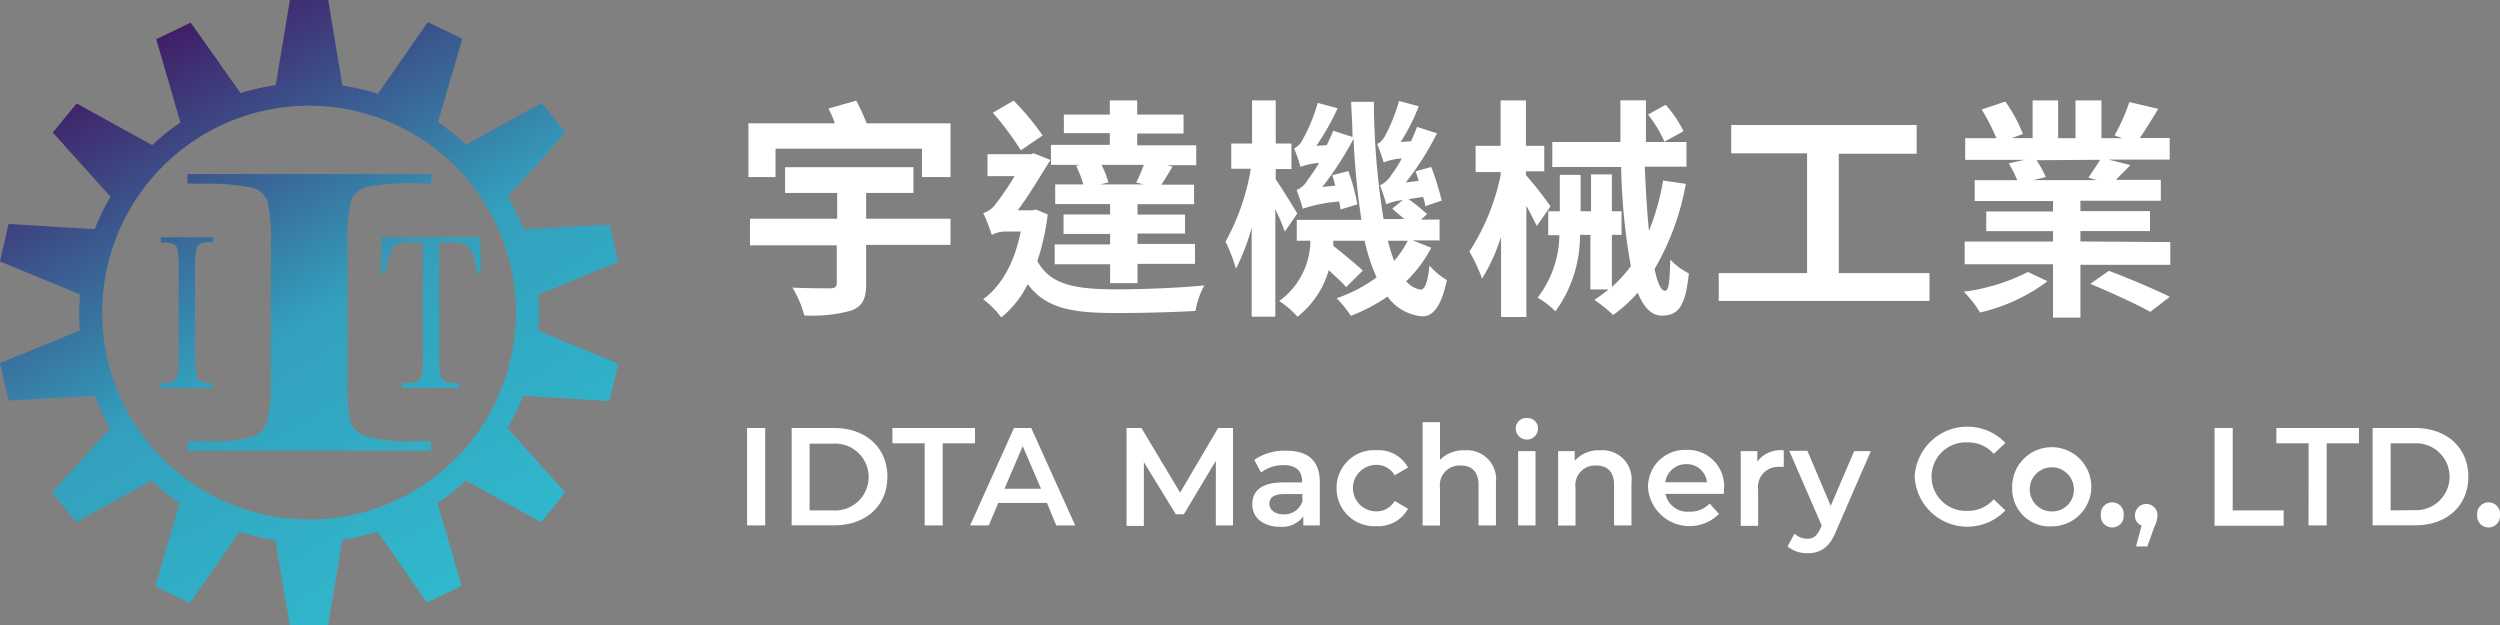 <svg xmlns="http://www.w3.org/2000/svg" xmlns:xlink="http://www.w3.org/1999/xlink" width="240" height="60.02" viewBox="0 0 240 60.02"><rect x="0" y="0" width="240" height="60.02" fill="#808080" stroke="none"/><defs><style>.a{isolation:isolate;}.b{fill:#fff;}.c{fill:url(#a);}</style><linearGradient id="a" x1="-512.95" y1="420.07" x2="-513.32" y2="420.71" gradientTransform="matrix(79.99, 0, 0, -80.91, 41077.19, 34042.33)" gradientUnits="userSpaceOnUse"><stop offset="0" stop-color="#30b8cd"/><stop offset="0.49" stop-color="#33a0bd"/><stop offset="1" stop-color="#411f68"/></linearGradient></defs><title>logo-w</title><g class="a"><g class="a"><path class="b" d="M91.25,11.84V17H88.51V14.27H74.45V17h-2.6V11.84h8.3a10.57,10.57,0,0,0-.62-1.42l2.67-.76a21.94,21.94,0,0,1,1,2.18ZM83.15,21h8.1v2.51h-8.1v3.72c0,1.49-.36,2.16-1.42,2.58a13.77,13.77,0,0,1-4.52.47,10,10,0,0,0-1.14-2.67c1.42.07,3.16.07,3.61.07s.65-.13.65-.51V23.55H72V21h8.37V18.52h-5V16.05H87.69v2.47H83.15Z"/><path class="b" d="M100.58,20.59a21.82,21.82,0,0,1-1,4.47c1.31,2.38,3.81,2.69,7.52,2.72,2.38,0,6-.13,8.52-.38a7.58,7.58,0,0,0-.85,2.45c-2.29.13-5.12.2-7.72.2-4.09,0-6.68-.44-8.39-2.78a9.37,9.37,0,0,1-2.54,3.2,8.56,8.56,0,0,0-1.74-1.74c1.78-1.31,3-3.49,3.61-6.5h-1.4a2.66,2.66,0,0,0-1.38.33,16,16,0,0,0-.82-2.11,2.19,2.19,0,0,0,1.07-.71,25.81,25.81,0,0,0,1.94-2.83h-2.6V14.8H99l.22-.09,1.62.65c-.78,1.22-2,3.32-3.14,4.83h1.38l.4-.07ZM98,14.43a28,28,0,0,0-2.69-3.61l2-1.16A25.89,25.89,0,0,1,100.09,13Zm5.63,1.4h-2.74V13.91h5.65V12.78h-4.41V11h4.41V9.64h2.63V11h4.45v1.82h-4.45v1.13h5.67v1.91H112l.56.13c-.38.67-.76,1.25-1.07,1.74h3.14v1.87h-5.43v1h4.56v1.82h-4.56v1h5.52v1.91h-5.52v1.85h-2.63V25.37h-5.32V23.46h5.32v-1h-4.47V20.59h4.47v-1h-5.27V17.7H104a10.92,10.92,0,0,0-.69-1.78Zm5.45,1.69a16.91,16.91,0,0,0,.73-1.69h-4.07a8.28,8.28,0,0,1,.67,1.69l-.8.18h4.16Z"/><path class="b" d="M123.34,22.24a20.42,20.42,0,0,0-.91-2.16V30.4h-2.27V21.86a20.91,20.91,0,0,1-1.51,3.94,15.5,15.5,0,0,0-1-2.6,21.83,21.83,0,0,0,2.43-7H118.2V13.78h2V9.64h2.27v4.14h1.51v2.45h-1.51v1c.49.67,1.76,2.74,2.07,3.27Zm14.06,1.54A12.5,12.5,0,0,1,135,27a2.18,2.18,0,0,0,1.38.8c.42,0,.69-.76.85-2.31a6.81,6.81,0,0,0,1.67,1.4c-.58,2.76-1.47,3.54-2.43,3.47a4.57,4.57,0,0,1-3.27-1.89,16.46,16.46,0,0,1-3.52,1.85,10.46,10.46,0,0,0-1.36-1.69,14.21,14.21,0,0,0,3.83-2A18.63,18.63,0,0,1,131,23.11h-3c0,.16,0,.33,0,.49.91.73,2.18,1.76,2.83,2.38l-1.6,1.58c-.38-.45-1-1-1.67-1.62a8.82,8.82,0,0,1-3,4.47,8.19,8.19,0,0,0-1.76-1.51,7.23,7.23,0,0,0,3-5.79h-1.31v-2h6.21a72.12,72.12,0,0,1-.76-7.79,30.18,30.18,0,0,1-3,4.63l1.25-.13c-.09-.36-.2-.71-.29-1l1.54-.4a19.94,19.94,0,0,1,.87,3.2l-1.62.49a6.28,6.28,0,0,0-.13-.76,13.42,13.42,0,0,0-3.49.69,18.91,18.91,0,0,0-.6-1.8,2.22,2.22,0,0,0,1.09-1,15.78,15.78,0,0,0,1.07-1.6,6.05,6.05,0,0,0-1.78.38,15.56,15.56,0,0,0-.62-1.78,1.61,1.61,0,0,0,.8-.8,15.89,15.89,0,0,0,1.47-3.56l1.91.51A23.1,23.1,0,0,1,126.37,14l1-.07c.22-.47.45-.93.62-1.38l1.85.6c0-1.07-.09-2.23-.13-3.38h2.18a73.44,73.44,0,0,0,.93,11.26h2c-.38-.33-.8-.67-1.16-1l1-.82a5.32,5.32,0,0,0-1.58.4,17.1,17.1,0,0,0-.6-1.82,2.52,2.52,0,0,0,1.09-1,10.78,10.78,0,0,0,1-1.58,5.78,5.78,0,0,0-1.74.38c-.11-.4-.42-1.27-.62-1.78.27-.07.51-.36.76-.76a17.56,17.56,0,0,0,1.34-3.36l1.89.51a18.29,18.29,0,0,1-1.74,3.43l1-.07c.2-.44.4-.93.58-1.38l1.91.62a27,27,0,0,1-3,4.72l1.25-.16c-.11-.31-.2-.65-.31-.91l1.51-.42a26.3,26.3,0,0,1,1,3.23l-1.58.53c0-.24-.11-.56-.2-.89l-1.4.22A17.88,17.88,0,0,1,137,20.55l-.58.53h1.78v2h-2.58Zm-4.16-.67a15.36,15.36,0,0,0,.6,1.94,10.29,10.29,0,0,0,1.31-1.94Z"/><path class="b" d="M147.53,21.7c-.22-.47-.6-1.22-1-1.94V30.43H144.1V22.75a18.43,18.43,0,0,1-1.82,4,15.44,15.44,0,0,0-1.22-2.6,21.41,21.41,0,0,0,3-7.32v-.31h-2.4V14h2.4V9.64h2.43V14h1.76v2.45h-1.76v.36a35.44,35.44,0,0,1,2.36,3Zm14.31-4.05a24.87,24.87,0,0,1-3,8.17c.27,1.31.6,2.09,1,2.09s.44-1,.51-3a6.24,6.24,0,0,0,1.78,1.34c-.33,3.14-1,4.05-2.6,4.05-1,0-1.74-.82-2.31-2.2a13.46,13.46,0,0,1-2.36,2.14,13.75,13.75,0,0,0-1.8-1.45,16.33,16.33,0,0,0,1.36-1h-1.74V22.55h-1a12.39,12.39,0,0,1-2.36,7.34,7.78,7.78,0,0,0-1.71-1.31,10.06,10.06,0,0,0,2.09-6h-1.07V20.28h1.11V16.79h2v3.49h1V16.74h2v3.54h.93v2.27h-.93v5a13.31,13.31,0,0,0,1.82-2,60,60,0,0,1-.93-9.52h-6.61V13.63h6.54c0-1.29,0-2.65,0-4h2.45c0,1.34,0,2.67,0,4h3.89V16H157.9c.09,2.27.22,4.38.4,6.16a23.18,23.18,0,0,0,1.36-4.83Zm-1.94-7.59a10.38,10.38,0,0,1,1.71,2.54l-1.82,1A12.2,12.2,0,0,0,158.21,11Z"/><path class="b" d="M185.23,26.22v2.67H165V26.22h8.48V14.72H166.2V12H184v2.76h-7.48V26.22Z"/><path class="b" d="M196.56,27a17.19,17.19,0,0,1-6.48,3A10.33,10.33,0,0,0,188.52,28a18.64,18.64,0,0,0,6.16-1.89Zm11.79-3.76v2.18h-8.63v5.07h-2.63V25.37h-8.48V23.19h8.48v-1h-6.41V20.3h6.41v-1h-7.52v-2h4.09a12.48,12.48,0,0,0-.82-1.62l1.49-.33h-5.67V13.27h3a20.44,20.44,0,0,0-1.42-2.76l2.27-.76a14.5,14.5,0,0,1,1.69,3.11l-1.07.4h2V9.64h2.45v3.63h1.67V9.64h2.49v3.63h2L203,13a19.49,19.49,0,0,0,1.42-3.2l2.78.65c-.62,1-1.22,2-1.78,2.8h2.87v2.07h-5.87l2.09.53c-.49.53-1,1-1.36,1.42h4.29v2h-7.72v1h6.68v1.91h-6.68v1Zm-12.84-7.86A10.38,10.38,0,0,1,196.4,17l-1.2.29h6.08l-.8-.24c.36-.51.82-1.18,1.13-1.71ZM202.45,26c1.8.67,4.43,1.78,5.85,2.49l-1.87,1.45c-1.29-.73-3.89-1.91-5.76-2.69Z"/></g></g><g class="a"><g class="a"><path class="b" d="M71.72,41.09h1.74v9.35H71.72Z"/><path class="b" d="M76,41.09h4.09c3,0,5.1,1.87,5.1,4.67s-2.07,4.67-5.1,4.67H76ZM80,49a3.21,3.21,0,1,0,0-6.41H77.72V49Z"/><path class="b" d="M88.77,42.56h-3.1V41.09h7.93v1.47h-3.1v7.88H88.77Z"/><path class="b" d="M100.51,48.28H95.84l-.92,2.16H93.13l4.21-9.35H99l4.22,9.35h-1.82Zm-.57-1.36-1.76-4.09-1.75,4.09Z"/><path class="b" d="M116.72,50.44v-6.2l-3.07,5.13h-.77l-3.07-5v6.12h-1.66V41.09h1.43l3.71,6.2,3.65-6.2h1.43v9.35Z"/><path class="b" d="M126.7,46.26v4.18h-1.58v-.87a2.53,2.53,0,0,1-2.24,1c-1.63,0-2.66-.89-2.66-2.14s.8-2.12,3-2.12H125v-.11c0-1-.59-1.55-1.78-1.55a3.53,3.53,0,0,0-2.16.71l-.65-1.21a5,5,0,0,1,3-.88C125.51,43.23,126.7,44.2,126.7,46.26Zm-1.67,2v-.83H123.3c-1.14,0-1.44.43-1.44.95s.51,1,1.36,1A1.82,1.82,0,0,0,125,48.21Z"/><path class="b" d="M128.31,46.87a3.61,3.61,0,0,1,3.86-3.65,3.21,3.21,0,0,1,3,1.66l-1.28.75a2,2,0,0,0-1.78-1,2.23,2.23,0,0,0,0,4.46,2,2,0,0,0,1.78-1l1.28.75a3.24,3.24,0,0,1-3,1.67A3.62,3.62,0,0,1,128.31,46.87Z"/><path class="b" d="M143.61,46.35v4.09h-1.67V46.57c0-1.27-.63-1.88-1.7-1.88a1.89,1.89,0,0,0-2,2.15v3.61h-1.67V40.53h1.67v3.61a3.18,3.18,0,0,1,2.38-.91A2.79,2.79,0,0,1,143.61,46.35Z"/><path class="b" d="M145.51,41.13a1,1,0,0,1,1.07-1,1,1,0,0,1,1.07,1,1.07,1.07,0,0,1-2.14,0Zm.23,2.18h1.67v7.13h-1.67Z"/><path class="b" d="M156.62,46.35v4.09h-1.67V46.57c0-1.27-.63-1.88-1.7-1.88a1.89,1.89,0,0,0-2,2.15v3.61h-1.67V43.31h1.59v.92a3.1,3.1,0,0,1,2.46-1A2.79,2.79,0,0,1,156.62,46.35Z"/><path class="b" d="M165.48,47.41h-5.6a2.16,2.16,0,0,0,2.31,1.71,2.56,2.56,0,0,0,1.94-.78l.89,1a4,4,0,0,1-6.81-2.5,3.55,3.55,0,0,1,3.69-3.65,3.48,3.48,0,0,1,3.61,3.69C165.51,47,165.5,47.25,165.48,47.41Zm-5.61-1.11h4a1.94,1.94,0,0,0-2-1.74A2,2,0,0,0,159.87,46.3Z"/><path class="b" d="M171.24,43.23v1.59a2.1,2.1,0,0,0-.39,0,1.94,1.94,0,0,0-2.07,2.2v3.46h-1.67V43.31h1.59v1A2.81,2.81,0,0,1,171.24,43.23Z"/><path class="b" d="M179.6,43.31,176.26,51c-.65,1.62-1.56,2.11-2.75,2.11a3,3,0,0,1-1.91-.65l.67-1.23a1.81,1.81,0,0,0,1.23.49c.59,0,.94-.28,1.26-1l.12-.28-3.11-7.16h1.74l2.24,5.28L178,43.31Z"/><path class="b" d="M183.81,45.77a5.06,5.06,0,0,1,8.71-3.25l-1.12,1.05a3.28,3.28,0,0,0-2.5-1.1,3.29,3.29,0,1,0,0,6.57,3.25,3.25,0,0,0,2.5-1.11L192.52,49a5.06,5.06,0,0,1-8.71-3.25Z"/><path class="b" d="M193.17,46.87A3.8,3.8,0,1,1,197,50.53,3.59,3.59,0,0,1,193.17,46.87Zm5.92,0A2.12,2.12,0,1,0,197,49.1,2.08,2.08,0,0,0,199.09,46.87Z"/><path class="b" d="M201.68,49.43a1.1,1.1,0,1,1,2.19,0,1.1,1.1,0,1,1-2.19,0Z"/><path class="b" d="M207.13,49.43a3,3,0,0,1-.31,1.15l-.68,1.88h-1.08l.53-2a1,1,0,0,1-.63-1,1.08,1.08,0,1,1,2.16,0Z"/><path class="b" d="M212.6,41.09h1.74V49h4.89v1.47H212.6Z"/><path class="b" d="M221.63,42.56h-3.1V41.09h7.93v1.47h-3.1v7.88h-1.74Z"/><path class="b" d="M227.77,41.09h4.09c3,0,5.1,1.87,5.1,4.67s-2.07,4.67-5.1,4.67h-4.09Zm4,7.88a3.21,3.21,0,1,0,0-6.41h-2.27V49Z"/><path class="b" d="M237.81,49.43a1.1,1.1,0,1,1,2.19,0,1.1,1.1,0,1,1-2.19,0Z"/></g></g><path class="c" d="M51.73,30c0-.58,0-1.15-.07-1.71l7.68-3.14-.82-3.59L50.25,22a21.94,21.94,0,0,0-1.5-3.12l5.55-6.16L52,9.89l-7.25,4a22.19,22.19,0,0,0-2.7-2.17l2.33-8-3.31-1.6L36.29,9a22,22,0,0,0-3.42-.78L31.51,0H27.83L26.47,8.17a22,22,0,0,0-3.38.77L18.31,2.17,15,3.76l2.32,8a22.19,22.19,0,0,0-2.71,2.17l-7.25-4L5.07,12.72l5.54,6.17A22,22,0,0,0,9.1,22l-8.28-.5L0,25.1l7.67,3.16c0,.58-.07,1.16-.07,1.75s0,1.15.07,1.71L0,34.86l.82,3.59L9.09,38a21.94,21.94,0,0,0,1.5,3.12L5,47.25l2.29,2.88,7.25-4a22.12,22.12,0,0,0,2.7,2.17l-2.33,8,3.31,1.6L23,51.06a21.92,21.92,0,0,0,3.42.78L27.83,60H31.5l1.36-8.18a21.86,21.86,0,0,0,3.38-.77L41,57.84l3.31-1.6L42,48.3a22.19,22.19,0,0,0,2.71-2.17l7.25,4,2.29-2.87-5.54-6.17A21.93,21.93,0,0,0,50.24,38l8.28.5.82-3.59-7.67-3.16C51.71,31.18,51.73,30.6,51.73,30ZM29.67,49.87A19.86,19.86,0,1,1,49.53,30,19.86,19.86,0,0,1,29.67,49.87ZM15.45,23.26v-.49h5v.49h-.24a2.08,2.08,0,0,0-1.06.18,1,1,0,0,0-.34.66,17.79,17.79,0,0,0-.09,2.29v7.1q0,1.71.06,2.24a1.27,1.27,0,0,0,.32.78,1.47,1.47,0,0,0,1,.26h.32v.49h-5v-.49h.32a1.52,1.52,0,0,0,1-.23,1.16,1.16,0,0,0,.34-.73,21.51,21.51,0,0,0,.07-2.31v-7.1a20.43,20.43,0,0,0-.07-2.23,1,1,0,0,0-.32-.69,2,2,0,0,0-1.09-.19Zm21.5,3h-.37l.06-3.48H46.1l.06,3.48h-.35a6.81,6.81,0,0,0-.51-2.07,1.52,1.52,0,0,0-.7-.78,3.94,3.94,0,0,0-1.27-.14H42.16V33.48q0,1.7.06,2.23a1.26,1.26,0,0,0,.33.79,1.47,1.47,0,0,0,1,.26h.53v.49H38.61v-.49h.57a1.52,1.52,0,0,0,1-.23,1.17,1.17,0,0,0,.35-.73,20.42,20.42,0,0,0,.07-2.31V23.26h-1a4.9,4.9,0,0,0-1.43.13,1.46,1.46,0,0,0-.68.81A7.06,7.06,0,0,0,37,26.25ZM18,17.61v-.9h23.4v.9H40.28a23.27,23.27,0,0,0-4.95.32,2.24,2.24,0,0,0-1.57,1.21,13.25,13.25,0,0,0-.4,4.2v13a18.42,18.42,0,0,0,.28,4.11,2.26,2.26,0,0,0,1.51,1.44,15.37,15.37,0,0,0,4.7.47h1.51v.9H18v-.9h1.51A16.1,16.1,0,0,0,24,42a2.37,2.37,0,0,0,1.6-1.34A15.78,15.78,0,0,0,26,36.38v-13a15,15,0,0,0-.34-4.1A2.12,2.12,0,0,0,24.12,18a22.15,22.15,0,0,0-5.06-.35Z"/></svg>